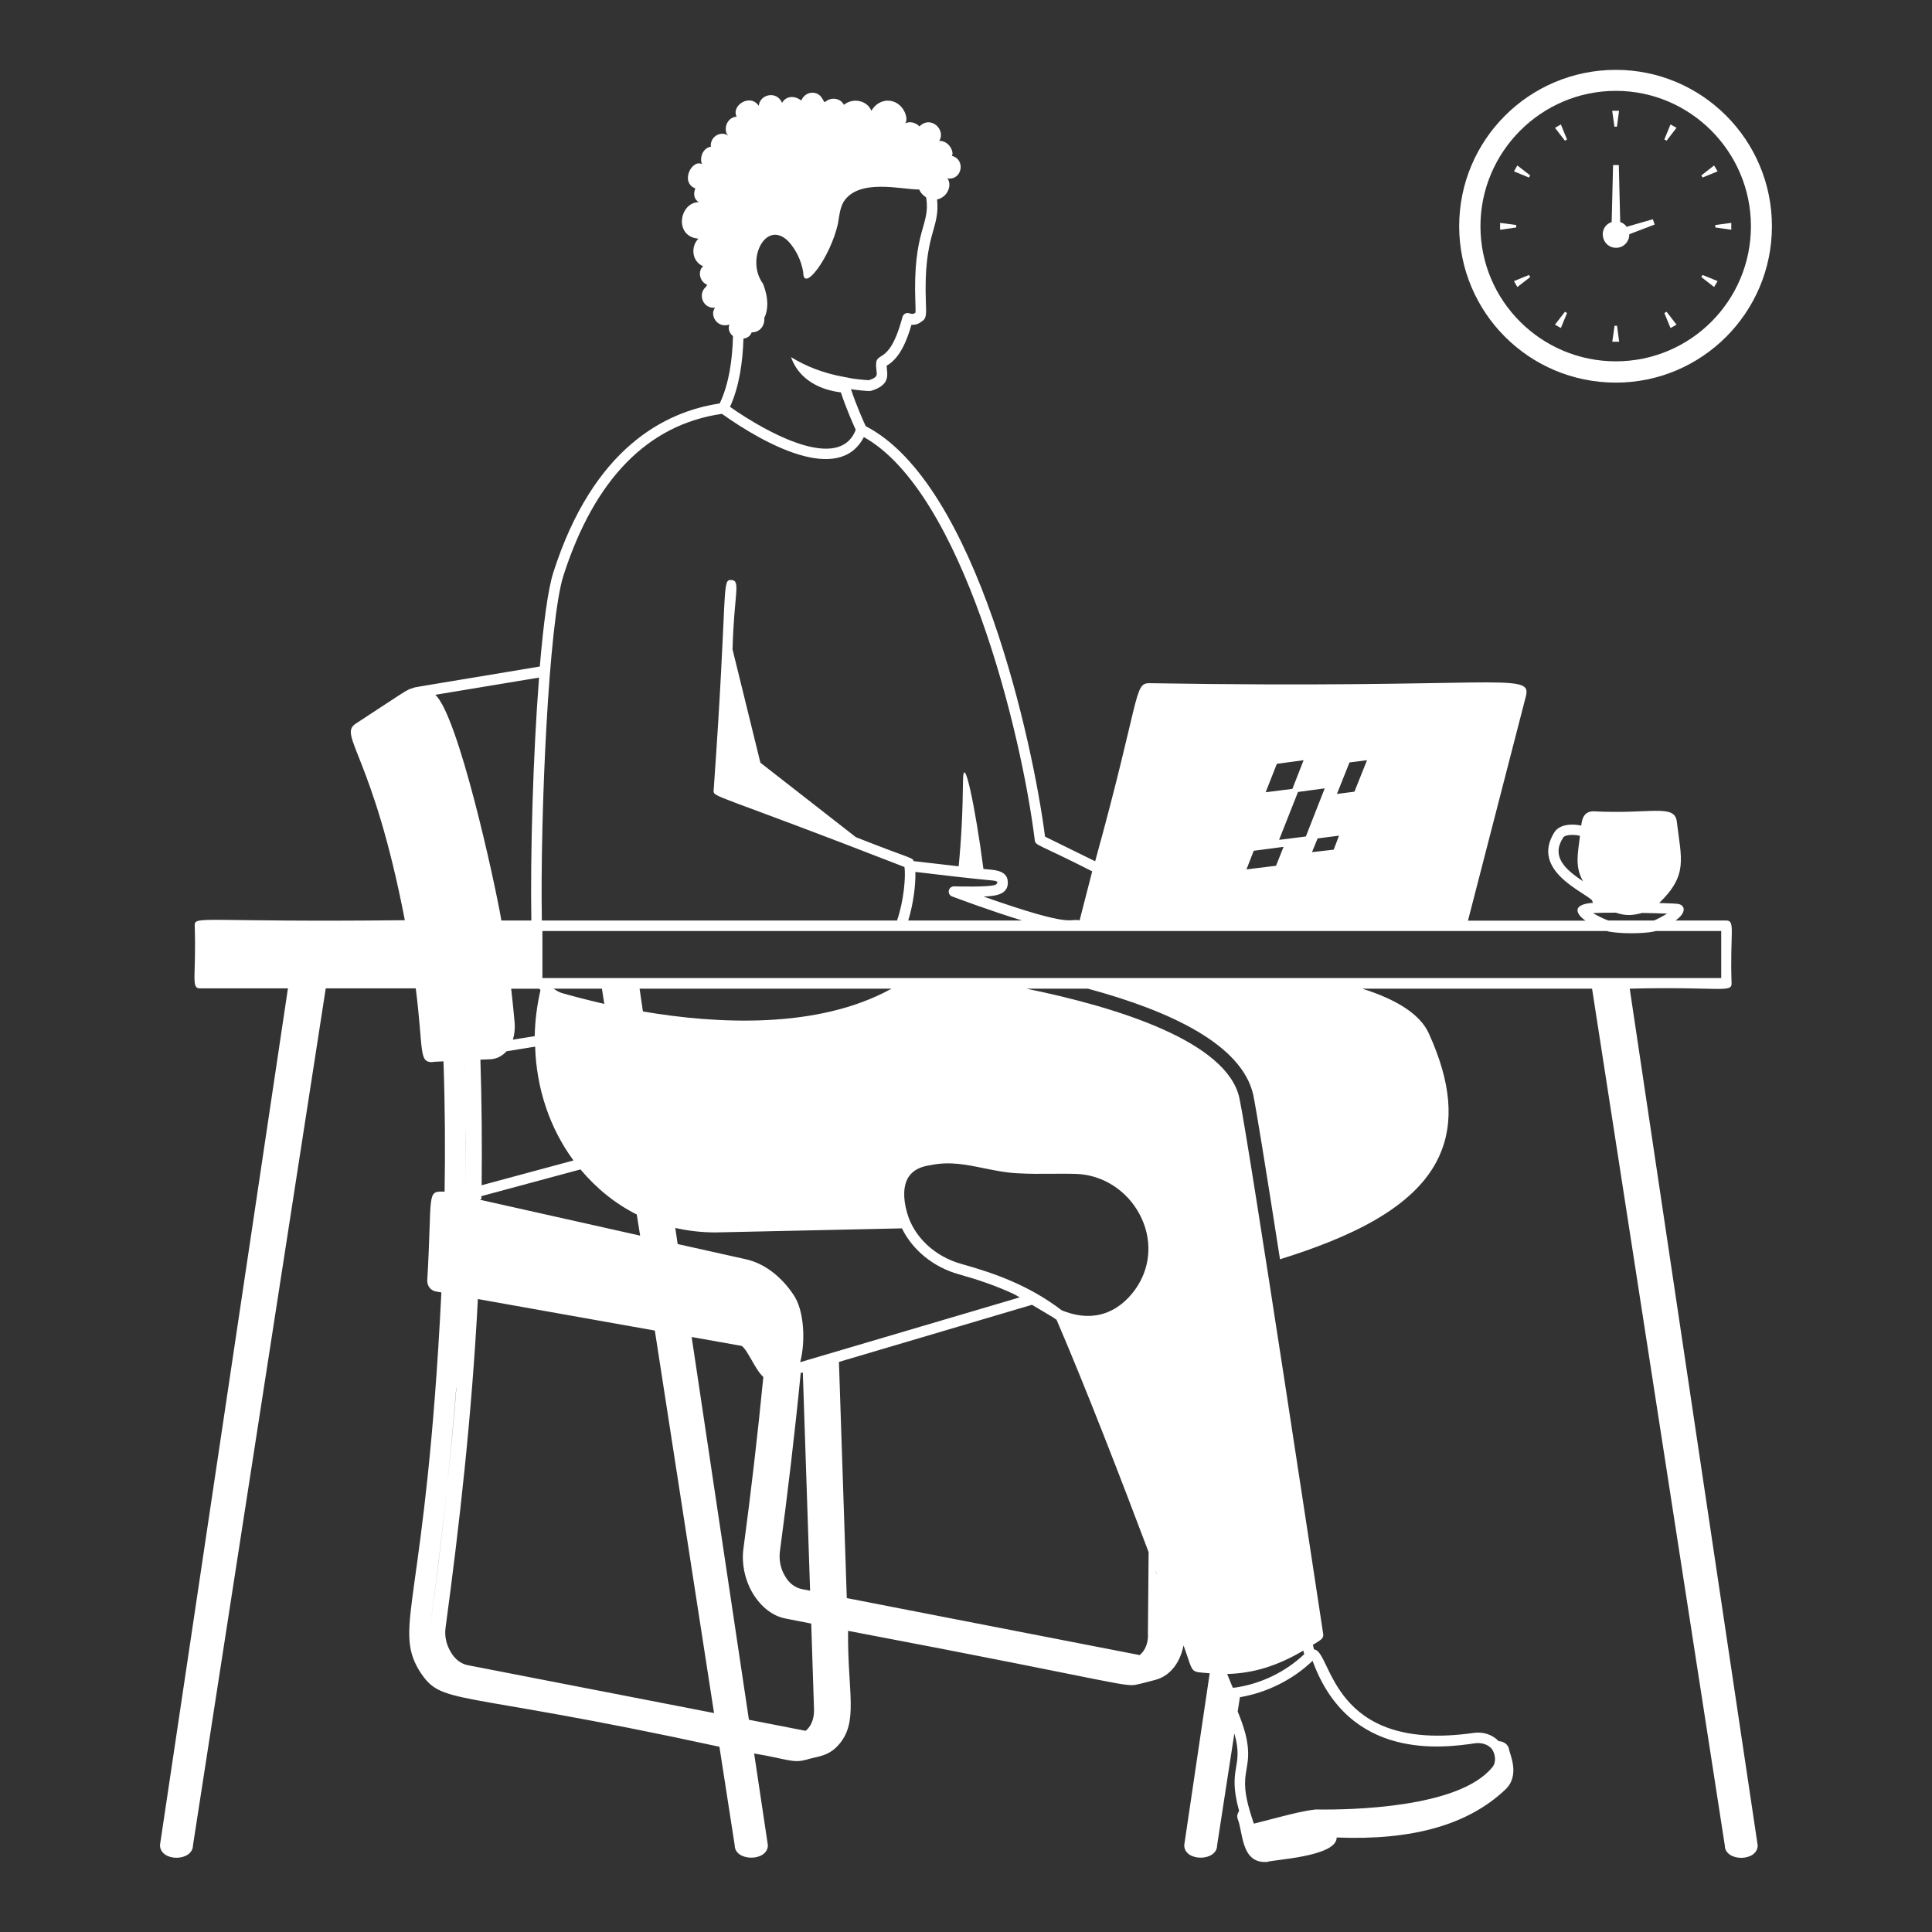 <?xml version="1.0" encoding="UTF-8"?>
<svg xmlns="http://www.w3.org/2000/svg" width="150" height="150" viewBox="0 0 150 150" fill="none">
  <rect x="0" y="0" width="150" height="150" fill="#333333" stroke="none"/>
  <g id="noun-working-6109610 1">
    <path id="Vector" d="M125.453 29.706C132.137 29.706 137.572 24.272 137.572 17.565C137.572 10.859 132.138 5.424 125.453 5.424C118.725 5.424 113.29 10.859 113.29 17.565C113.301 24.282 118.725 29.706 125.453 29.706ZM125.453 7.054C131.246 7.054 135.942 11.793 135.942 17.564C135.942 23.358 131.246 28.054 125.453 28.054C119.659 28.054 114.942 23.358 114.942 17.564C114.942 11.793 119.659 7.054 125.453 7.054Z" fill="white"></path>
    <path id="Vector_2" d="M125.478 19.239C126.054 19.239 126.499 18.771 126.499 18.195V18.184L128.467 17.434L128.326 17.021L126.293 17.608C126.173 17.434 125.999 17.304 125.793 17.239L125.684 12.815H125.238L125.129 17.239C124.01 17.63 124.336 19.239 125.478 19.239Z" fill="white"></path>
    <path id="Vector_3" d="M125.54 9.837L125.703 8.598H125.17L125.345 9.837H125.54Z" fill="white"></path>
    <path id="Vector_4" d="M125.353 25.294L125.178 26.533H125.711L125.548 25.294H125.353Z" fill="white"></path>
    <path id="Vector_5" d="M121.664 10.826L121.186 9.663L120.729 9.924L121.501 10.924L121.664 10.826Z" fill="white"></path>
    <path id="Vector_6" d="M130.165 25.206L129.394 24.206L129.219 24.304L129.698 25.467L130.165 25.206Z" fill="white"></path>
    <path id="Vector_7" d="M118.805 13.62L117.805 12.848L117.544 13.305L118.707 13.783L118.805 13.62Z" fill="white"></path>
    <path id="Vector_8" d="M133.353 21.826L132.189 21.348L132.091 21.511L133.081 22.283L133.353 21.826Z" fill="white"></path>
    <path id="Vector_9" d="M117.718 17.468L116.468 17.304V17.837L117.718 17.663V17.468Z" fill="white"></path>
    <path id="Vector_10" d="M133.178 17.663L134.417 17.836V17.304L133.178 17.467V17.663Z" fill="white"></path>
    <path id="Vector_11" d="M118.708 21.348L117.544 21.826L117.806 22.283L118.806 21.511L118.708 21.348Z" fill="white"></path>
    <path id="Vector_12" d="M133.353 13.304L133.081 12.847L132.091 13.619L132.189 13.782L133.353 13.304Z" fill="white"></path>
    <path id="Vector_13" d="M121.664 24.304L121.501 24.206L120.729 25.206L121.186 25.467L121.664 24.304Z" fill="white"></path>
    <path id="Vector_14" d="M130.165 9.924L129.698 9.663L129.219 10.826L129.394 10.924L130.165 9.924Z" fill="white"></path>
    <path id="Vector_15" d="M134.44 76.347C134.299 72.434 134.766 71.467 134.027 71.467H130.092C130.995 70.815 130.799 70.282 130.31 70.184C130.223 70.162 129.625 70.13 128.82 70.108C131.081 67.924 130.527 66.684 130.19 63.804C130.027 62.38 128.157 63.228 123.723 62.989C123.038 62.989 122.832 63.478 122.766 64.097C122.038 63.934 121.071 64 120.679 64.619C118.799 67.619 123.06 69.26 123.625 69.924C123.625 69.989 123.647 70.043 123.679 70.097C122.125 70.195 122.245 70.88 123.092 71.478H113.973L118.473 54.043C118.951 52.119 116.266 53.489 89.223 53.043C88.027 53.043 88.538 54.173 85.027 66.869L81.136 64.956C80.223 57.826 75.864 37.543 67.212 33.086C67.06 32.749 66.484 31.488 66.071 30.216C66.267 30.249 67.441 30.401 67.625 30.347C69.266 29.857 68.832 28.944 68.843 28.39C69.865 27.814 70.408 26.456 70.766 25.216C71.18 25.249 71.419 25.064 71.593 24.934C71.93 24.749 71.919 24.357 71.886 23.51C71.68 18.075 72.995 17.857 72.756 15.488C73.69 15.27 73.919 14.216 73.528 13.825C73.571 13.868 73.669 13.868 73.712 13.868C74.723 13.868 74.952 12.368 73.897 12.096C74.093 11.9 73.766 10.933 72.919 10.933C73.462 10.129 72.299 8.911 71.386 9.813C71.103 9.531 70.669 9.379 70.266 9.585C70.614 9.238 70.114 7.813 68.919 7.813C68.408 7.813 67.897 8.139 67.658 8.607C67.343 7.824 66.267 7.541 65.517 8.139C65.266 7.608 64.484 7.499 64.038 7.945C64.038 7.901 63.995 7.901 63.94 7.847C63.94 7.804 63.897 7.706 63.843 7.662C63.527 7.032 62.549 7.01 62.212 7.804C61.56 7.314 60.94 7.554 60.723 7.988C60.321 7.032 59.006 7.292 58.908 8.216C58.245 7.227 56.755 8.194 57.191 9.053C56.353 9.129 56.147 10.151 56.538 10.542C56.027 10.129 55.092 10.564 55.191 11.423C55.147 11.379 55.093 11.423 55.049 11.423C54.539 11.607 54.31 12.26 54.495 12.727L54.539 12.77C53.778 12.26 52.745 14.14 53.984 14.629C53.778 15.14 53.952 15.542 54.267 15.695C52.745 15.695 52.289 18.358 54.224 18.532C53.615 19.14 53.702 20.292 54.593 20.673C54.169 21.01 54.278 21.857 54.919 22.118C54.876 22.162 54.822 22.216 54.822 22.26C54.137 22.825 54.572 23.988 55.518 23.89C55.061 24.455 55.691 25.531 56.637 25.194C56.54 25.39 56.54 25.803 56.909 26.096C56.866 27.846 56.616 29.781 55.877 31.325C51.648 31.955 46.061 34.759 42.964 44.433C42.54 45.749 42.192 48.444 41.91 51.749C31.584 53.477 32.236 53.336 32.094 53.412C31.573 53.531 31.453 53.684 27.605 56.194C26.236 57.108 28.964 58.64 31.431 71.445C15.594 71.618 15.116 71.064 15.116 71.858C15.257 75.771 14.79 76.738 15.529 76.738H22.355L12.421 143.249C12.421 144.565 14.986 144.565 14.986 143.249L25.291 76.738H32.28C32.889 81.586 32.497 82.466 33.562 82.466C33.584 82.466 33.584 82.466 33.606 82.444L34.432 82.401C34.552 85.857 34.573 89.227 34.519 92.52C33.073 92.466 33.573 92.586 33.171 99.444C33.171 99.857 33.454 100.205 33.845 100.27L34.269 100.346C33.073 124.411 30.497 126.238 32.53 129.673C34.345 132.52 34.834 131.053 55.856 135.618L57.041 143.26C57.041 144.553 59.617 144.553 59.617 143.26L58.551 136.14C61.095 136.564 61.595 136.923 62.595 136.618C62.573 136.629 62.541 136.64 62.519 136.651C63.378 136.357 64.247 136.423 65.073 135.51C66.703 133.716 65.79 131.433 65.845 126.618C88.139 130.846 87.312 131.064 88.497 130.727C88.487 130.727 88.465 130.738 88.454 130.749C88.563 130.717 89.813 130.402 89.704 130.423C90.682 130.173 91.584 129.293 91.889 127.749C92.715 130.01 92.312 129.771 93.921 129.912L91.943 143.26C91.943 144.553 94.498 144.553 94.498 143.26L95.835 134.586C96.606 137.26 95.258 137.173 96.204 140.597C96.15 140.727 95.987 140.89 96.095 141.227C96.508 142.227 96.356 144.564 98.193 144.564H98.367C98.725 144.379 103.78 144.184 103.78 142.662C109.66 142.901 113.943 141.684 116.824 138.988C118.096 137.857 117.182 136.14 117.15 135.76C117.063 135.412 116.726 135.194 116.356 135.184C115.889 134.684 115.16 134.434 114.422 134.542C103.215 136.151 103.432 128.14 102.019 128.064L101.932 127.706C102.476 127.358 102.78 127.238 102.737 126.89C102.497 125.336 96.943 88.575 96.226 85.249C95.258 80.858 86.769 78.205 79.693 76.76H84.465C90.868 78.488 96.433 81.107 97.303 85.01C97.52 86.053 98.227 90.379 99.379 97.771C104.618 96.13 109.89 93.836 111.738 89.771C112.934 87.151 112.662 84.032 110.934 80.238C110.292 78.803 108.553 77.641 105.77 76.76H123.608L133.912 143.271C133.912 144.565 136.466 144.565 136.466 143.271L126.532 76.76C133.487 76.586 134.443 77.118 134.443 76.347L134.44 76.347ZM114.528 135.347C114.984 135.282 115.571 135.413 115.865 135.847C116.104 136.228 116.18 136.837 115.865 137.206L115.854 137.217C113.278 140.38 104.832 140.521 102.31 140.489H102.136C101.245 140.587 100.321 140.826 99.419 141.055C98.723 141.239 98.06 141.402 97.354 141.587L97.31 141.478C96.897 140.218 96.593 139.163 96.68 138.076C96.702 137.815 96.745 137.565 96.789 137.304C96.832 137.021 96.886 136.739 96.897 136.456C96.974 135.196 96.539 133.989 96.126 132.956C96.115 132.934 96.104 132.913 96.093 132.891L96.267 131.771C98.364 131.412 100.364 130.424 101.908 128.945C104.745 136.761 112.104 135.696 114.528 135.348L114.528 135.347ZM101.19 128.152L101.256 128.435C99.821 129.794 97.951 130.707 95.984 131.011C95.907 131.022 95.82 131.033 95.744 131.033H95.712L95.277 129.968C97.331 129.913 99.179 129.337 101.19 128.152ZM121.353 65.043C121.537 64.75 122.331 64.804 122.668 64.891C122.494 66.358 122.266 67.272 122.907 68.424C121.461 67.457 120.44 66.489 121.353 65.043ZM123.678 70.891C124.113 70.869 124.744 70.858 125.45 70.858C125.798 70.978 126.157 71.054 126.537 71.043C126.863 71.032 127.178 70.967 127.494 70.88C128.233 70.891 128.928 70.913 129.428 70.934C129.091 71.141 128.689 71.358 128.418 71.467H124.863C124.526 71.348 124.037 71.109 123.678 70.891ZM124.907 72.326C125.353 72.413 126.016 72.457 126.668 72.457C127.32 72.457 127.972 72.413 128.407 72.326C128.44 72.315 128.494 72.304 128.548 72.283H133.635V75.935H42.112L42.113 72.283H69.95H69.961H69.972H73.711H73.722H91.048H91.059H124.755C124.81 72.293 124.864 72.315 124.907 72.326H124.907ZM89.124 126.794C89.168 127.413 88.983 128 88.624 128.37C88.581 128.424 88.527 128.457 88.483 128.5L65.744 124.076L65.135 105.739L80.124 101.304L81.765 102.282C81.831 102.326 81.896 102.369 81.961 102.423C81.983 102.434 82.005 102.445 82.027 102.456C84.299 107.739 87.059 114.88 89.179 120.51L89.124 126.794ZM63.2 132.685C63.222 133.315 63.048 133.891 62.679 134.261C62.635 134.304 62.592 134.337 62.548 134.38L58.146 133.522L53.7 103.804L57.548 104.489C57.765 104.532 58.178 105.293 58.352 105.586C58.613 106.054 58.895 106.554 59.265 106.912C58.819 111.478 58.298 115.923 57.721 120.227C57.558 121.412 57.841 122.705 58.471 123.749C59.113 124.782 60.004 125.477 60.993 125.663L62.983 126.054L63.2 132.685ZM35.004 128.272C34.657 127.707 34.504 127.044 34.591 126.392C35.678 118.337 36.635 109.869 37.102 100.859L50.841 103.305L55.438 133.001L36.318 129.284C35.808 129.185 35.33 128.838 35.003 128.273L35.004 128.272ZM41.961 76.881C41.689 78.065 41.537 79.261 41.515 80.446L39.819 80.718C39.939 80.327 39.993 79.892 39.96 79.435C39.884 78.544 39.786 77.653 39.688 76.762H41.873C41.907 76.794 41.928 76.837 41.961 76.881L41.961 76.881ZM38.08 82.24C38.548 82.218 38.983 82.001 39.33 81.62L41.548 81.261C41.645 84.478 42.667 87.577 44.526 90.098L37.395 92.022C37.428 88.848 37.406 85.598 37.298 82.272L38.08 82.24ZM36.135 92.359C36.157 90.751 36.157 89.12 36.145 87.468C36.167 89.12 36.157 90.74 36.135 92.359ZM62.331 106.554L62.896 123.501L62.277 123.381C61.755 123.283 61.266 122.935 60.951 122.37C60.603 121.805 60.473 121.12 60.548 120.479C61.146 115.99 61.701 111.37 62.168 106.599L62.331 106.554ZM35.44 107.674C35.233 110.304 34.983 112.88 34.712 115.413C34.972 112.924 35.212 110.38 35.418 107.804L35.44 107.674ZM34.711 115.511C34.309 119.326 33.852 123.054 33.342 126.717C33.842 123.065 34.298 119.337 34.711 115.511ZM70.417 94.131C70.091 92.978 70.135 92.001 70.548 91.37C70.874 90.87 71.45 90.566 72.276 90.457C73.743 90.153 75.037 90.424 76.417 90.707C77.287 90.881 78.178 91.066 79.113 91.098C79.917 91.142 80.743 91.142 81.623 91.131C82.264 91.131 82.906 91.12 83.547 91.142C85.613 91.207 87.504 92.424 88.493 94.305C89.45 96.12 89.373 98.196 88.308 99.859C87.656 100.881 85.787 103.109 82.428 101.729C79.863 99.772 77.189 98.848 74.678 98.142C72.57 97.566 70.939 96.023 70.417 94.131L70.417 94.131ZM89.841 122.272C89.787 122.174 89.743 122.055 89.7 121.902C89.754 122.033 89.798 122.152 89.841 122.272ZM70.026 95.37C70.852 97.054 72.461 98.38 74.439 98.935C75.842 99.326 77.298 99.805 78.755 100.489L79.168 100.728L62.124 105.761C62.548 104.195 62.45 101.75 61.613 100.533C60.635 99.066 59.298 98.066 57.874 97.761L52.613 96.587L52.429 95.337C53.439 95.565 54.483 95.685 55.559 95.685L70.026 95.37ZM49.7 95.934L37.233 93.141L37.374 93.108V92.869L45.069 90.793C46.319 92.282 47.787 93.467 49.439 94.293L49.7 95.934ZM43.613 77.097C43.385 77.021 43.178 76.901 42.983 76.76H46.733L46.917 77.945C45.526 77.619 44.374 77.315 43.613 77.097ZM71.069 67.695C72.667 67.891 75.765 68.249 77.135 68.369C77.331 68.391 77.439 68.456 77.439 68.499C77.439 68.554 77.373 68.673 77.232 68.717C76.623 68.869 74.743 68.836 74.08 68.814C73.873 68.814 73.71 68.945 73.667 69.141C73.623 69.336 73.732 69.532 73.917 69.597C74.091 69.662 76.819 70.695 79.352 71.467H70.515C70.906 70.206 71.102 68.695 71.069 67.695ZM101.863 66.162L102.298 65.097L103.961 64.88L103.548 65.967L101.863 66.162ZM104.776 59.195L106.135 59.021L105.157 61.467L103.798 61.641L104.776 59.195ZM101.385 64.945L99.308 65.206L100.776 61.489L102.852 61.206L101.385 64.945ZM99.135 59.303L101.211 59.021L100.341 61.249L98.265 61.51L99.135 59.303ZM97.341 66.053L99.656 65.749L99.07 67.217L96.776 67.499L97.341 66.053ZM57.721 26.292C57.993 26.238 58.221 26.151 58.362 25.803C59.069 25.803 59.395 25.194 59.34 24.683C59.623 24.129 59.71 23.238 59.242 22.031C57.862 20.161 59.46 16.998 61.199 18.727C61.808 19.379 62.221 20.259 62.362 21.14C62.362 22.792 64.471 19.977 65.058 17.368C65.156 16.814 65.199 16.205 65.482 15.694C66.645 13.814 69.96 14.716 71.384 14.716V14.759C71.493 14.988 71.677 15.183 71.906 15.325C72.265 17.531 70.852 17.759 71.069 23.509C71.08 23.803 71.091 24.118 71.08 24.27C70.939 24.368 70.873 24.411 70.591 24.324C70.373 24.248 70.134 24.379 70.069 24.607C68.938 28.846 67.819 26.89 68.047 28.748C68.09 29.107 68.166 29.292 67.449 29.52C66.036 29.423 65.775 29.292 65.503 29.259C63.927 28.977 62.557 28.433 61.416 27.727C62.166 29.857 64.297 30.346 65.286 30.466C65.699 31.727 66.243 32.944 66.438 33.368C65.178 36.673 59.612 33.651 56.678 31.586C57.406 29.999 57.667 28.053 57.721 26.292V26.292ZM43.743 44.695C46.157 37.184 50.298 32.967 56.048 32.13C59.428 34.532 65.157 37.63 67.07 33.934C74.722 38.217 79.298 56.782 80.342 65.249C80.397 65.662 80.614 65.521 84.799 67.651L83.821 71.456C82.918 71.271 83.484 72.119 76.364 69.608C77.223 69.565 78.321 69.499 78.245 68.434C78.179 67.51 77.082 67.543 76.353 67.467C75.723 62.597 74.788 58.228 74.767 60.663C74.745 62.978 74.636 65.173 74.43 67.26C73.191 67.119 71.876 66.967 70.941 66.858C70.821 66.554 70.854 66.738 66.451 64.999L59.038 59.216L56.875 50.423C56.984 46.086 57.538 45.075 56.788 45.032C55.995 44.977 56.527 45.641 55.408 61.358C55.375 61.934 55.321 61.51 70.223 67.314C70.332 68.032 70.179 69.923 69.647 71.467L42.07 71.466C41.929 63.238 42.603 48.26 43.744 44.695L43.743 44.695ZM41.254 71.466H38.928C38.374 68.26 35.581 55.586 33.798 53.944L41.852 52.607C41.385 58.629 41.167 66.335 41.254 71.465L41.254 71.466ZM36.026 82.336C36.07 83.51 36.081 84.651 36.102 85.803C36.091 84.651 36.07 83.499 36.026 82.336ZM61.721 134.748H61.732C61.733 134.737 61.733 134.748 61.721 134.748ZM63.221 136.346C63.167 136.378 63.112 136.4 63.047 136.433C63.113 136.4 63.167 136.378 63.221 136.346ZM89.168 130.444C89.124 130.466 89.081 130.487 89.037 130.509C89.081 130.476 89.124 130.465 89.168 130.444ZM49.917 78.531L49.657 76.759H69.222C63.483 79.933 55.623 79.499 49.917 78.531H49.917Z" fill="white"></path>
  </g>
</svg>
